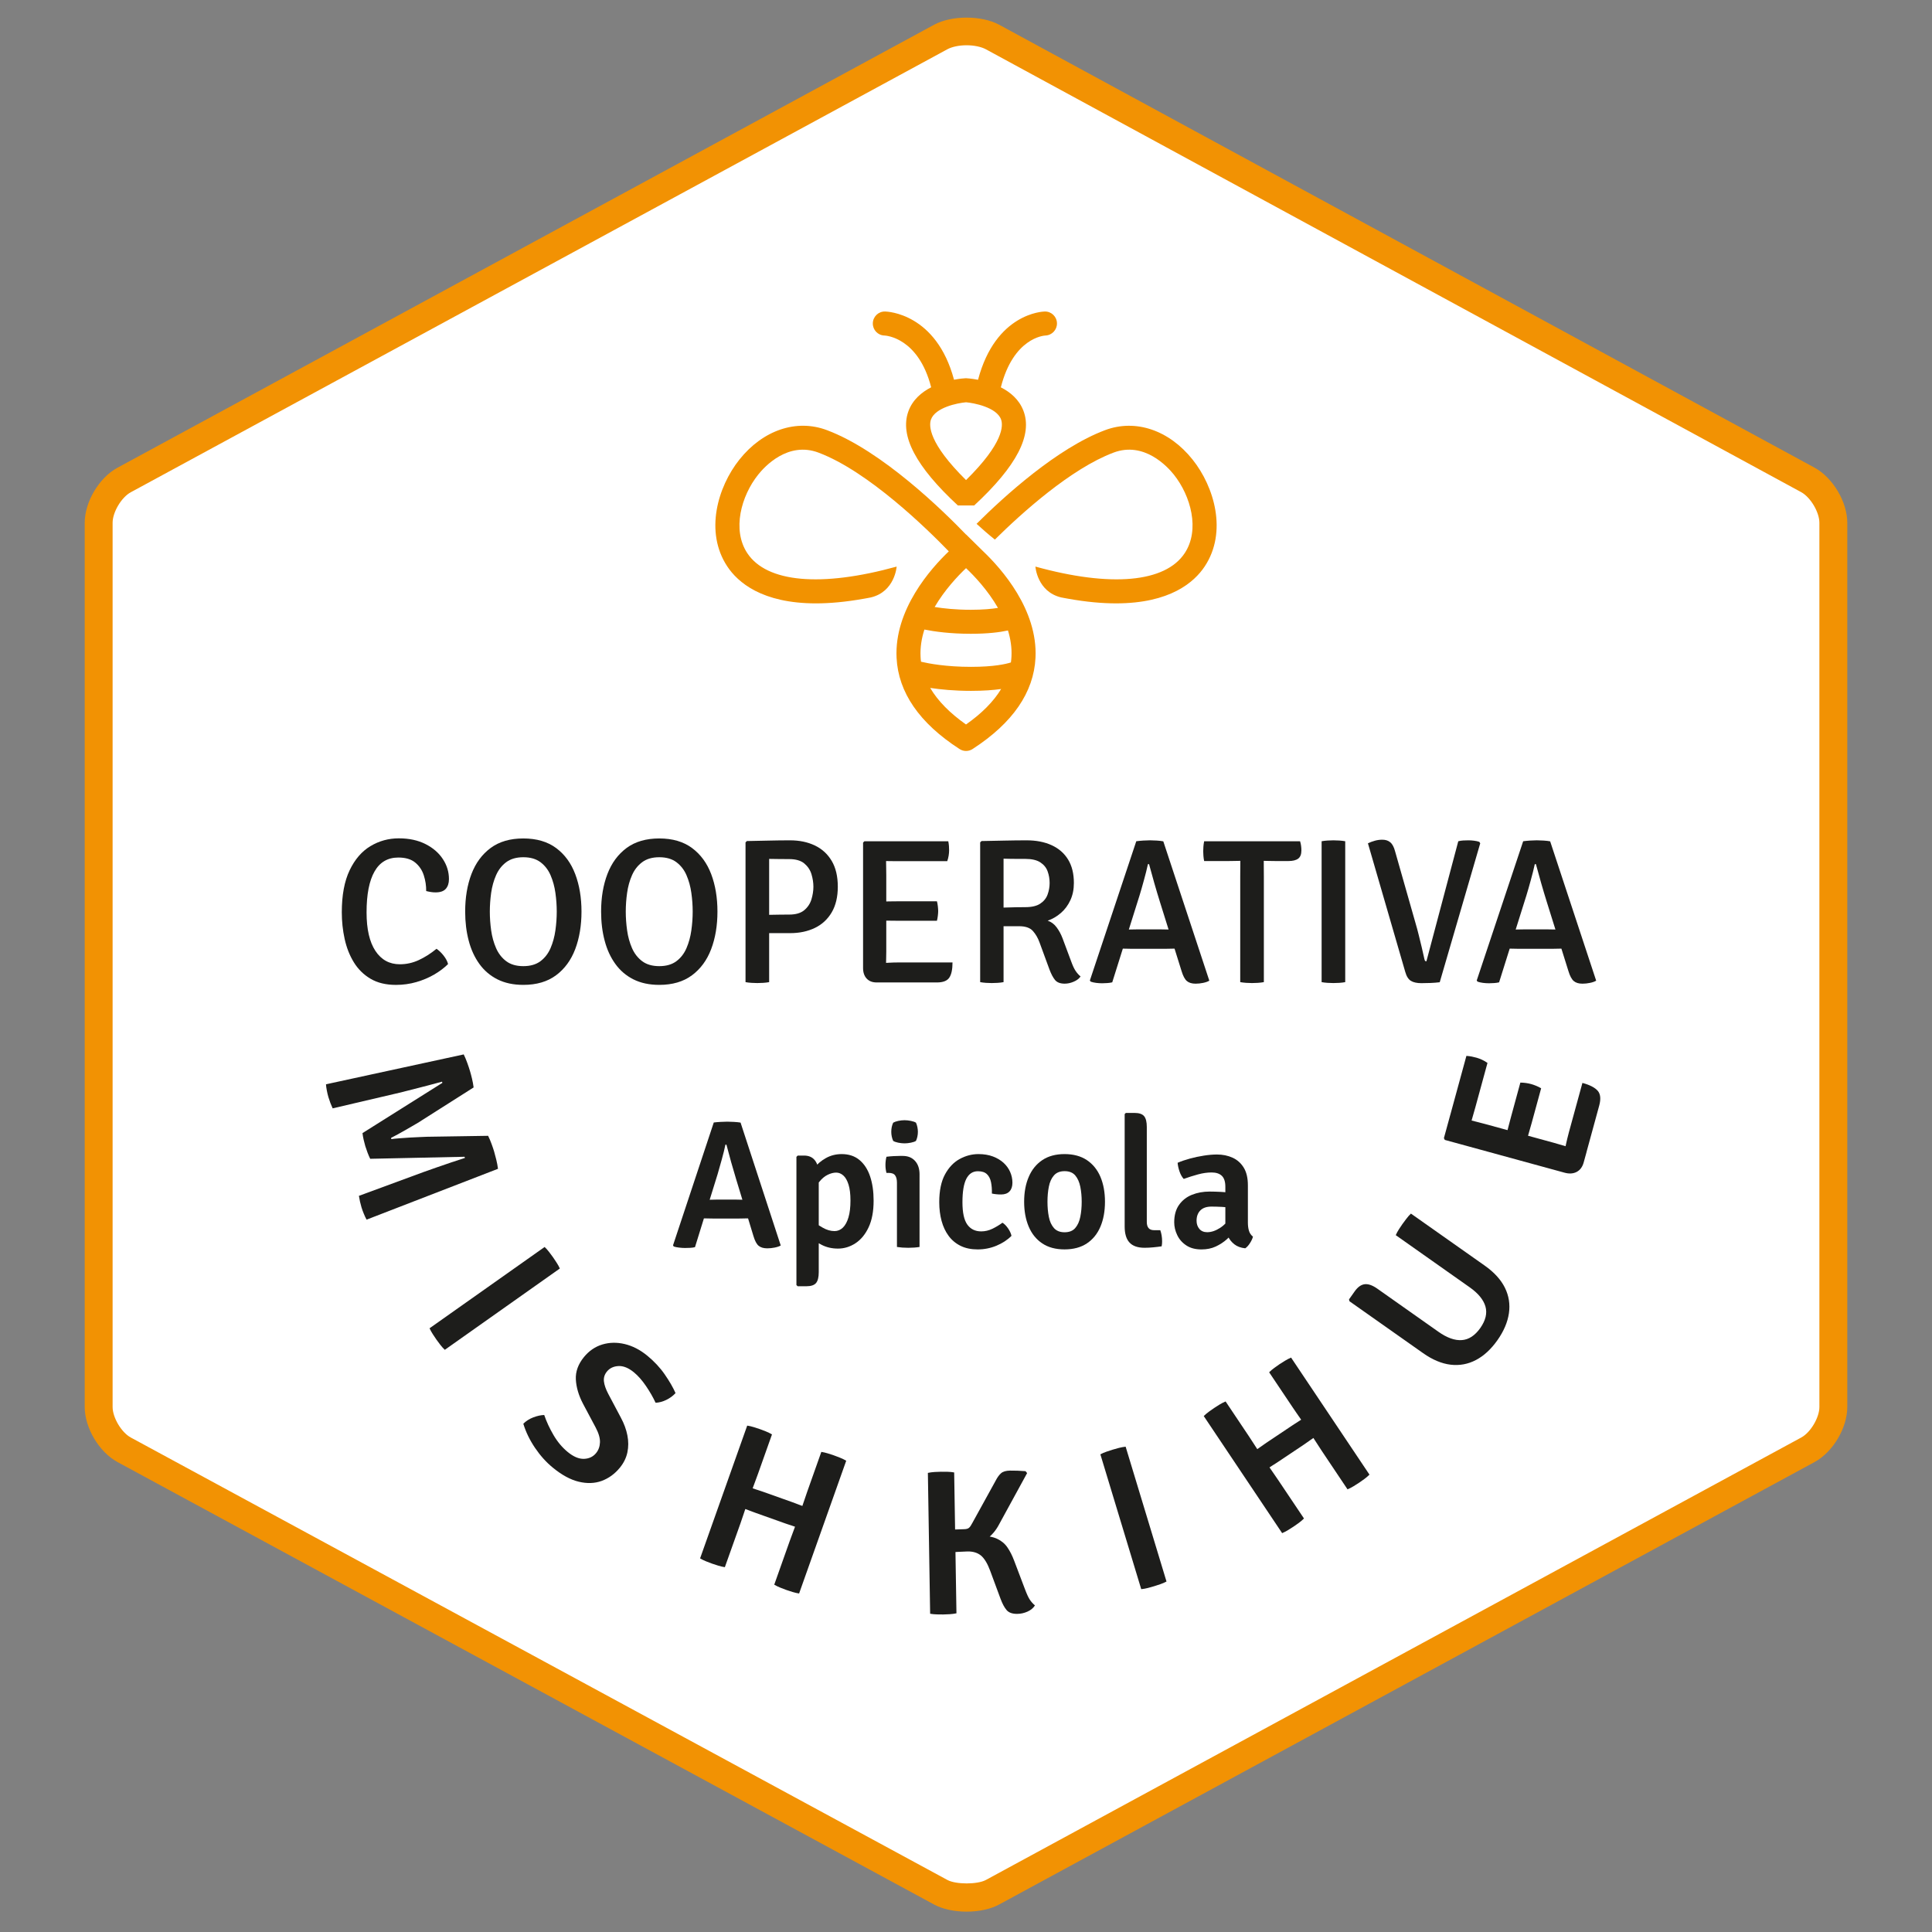 <?xml version="1.0" encoding="utf-8"?>
<!-- Generator: Adobe Illustrator 16.0.0, SVG Export Plug-In . SVG Version: 6.00 Build 0)  -->
<!DOCTYPE svg PUBLIC "-//W3C//DTD SVG 1.1//EN" "http://www.w3.org/Graphics/SVG/1.1/DTD/svg11.dtd">
<svg version="1.1" id="Capa_1" xmlns="http://www.w3.org/2000/svg" xmlns:xlink="http://www.w3.org/1999/xlink" x="0px" y="0px"
	 width="105px" height="105px" viewBox="0 0 105 105" enable-background="new 0 0 105 105" xml:space="preserve">
<rect x="0" y="0" width="105" height="105" fill="#808080" stroke="none"/>
<g>
	<path fill="#FFFFFF" d="M52.53,1.702c-0.531,0-1.042,0.114-1.401,0.307L6.741,26.089c-0.746,0.406-1.381,1.472-1.381,2.324v48.055
		c0,0.854,0.635,1.915,1.381,2.322l44.388,24.05c0.723,0.391,2.086,0.391,2.811,0l44.319-24.05c0.746-0.407,1.382-1.47,1.382-2.322
		V28.413c0-0.852-0.636-1.918-1.382-2.328L53.938,2.009C53.574,1.816,53.063,1.702,52.53,1.702z"/>
	<path fill="#F29203" d="M52.533,103.893c-0.681,0-1.308-0.138-1.766-0.386L6.38,79.456c-0.998-0.544-1.776-1.856-1.776-2.989
		V28.413c0-1.135,0.779-2.448,1.775-2.99l44.39-24.08c0.956-0.515,2.563-0.514,3.525-0.003l44.327,24.079
		c0.998,0.549,1.775,1.863,1.775,2.995v48.055c0,1.133-0.778,2.444-1.774,2.988L54.3,103.506
		C53.84,103.755,53.213,103.893,52.533,103.893z M52.53,2.46c-0.4,0-0.79,0.081-1.042,0.217L7.104,26.755
		C6.599,27.03,6.12,27.836,6.12,28.412v48.055c0,0.575,0.479,1.381,0.985,1.657l44.386,24.049c0.459,0.248,1.627,0.249,2.088,0
		l44.319-24.05c0.504-0.275,0.982-1.081,0.982-1.656V28.413c0-0.576-0.479-1.384-0.986-1.664L53.576,2.676
		C53.325,2.542,52.933,2.46,52.53,2.46z"/>
</g>
<g>
	<g>
		<g>
			<path fill="#F29200" d="M56.781,16.93c-0.112,0.002-2.669,0.092-3.627,3.71c-0.378-0.072-0.646-0.084-0.652-0.084l-0.04,0.002
				c-0.073,0.002-0.305,0.021-0.613,0.08c-0.968-3.616-3.628-3.706-3.746-3.708c-0.364-0.01-0.661,0.282-0.667,0.641
				c-0.006,0.36,0.276,0.657,0.637,0.664c0.077,0.004,1.84,0.113,2.534,2.814c-0.525,0.268-1.013,0.681-1.241,1.312
				c-0.472,1.324,0.409,2.995,2.692,5.11h0.887c2.317-2.147,3.19-3.838,2.669-5.166c-0.236-0.6-0.71-0.995-1.22-1.254
				c0.682-2.684,2.325-2.81,2.418-2.816c0.356-0.012,0.638-0.307,0.632-0.664C57.438,17.21,57.143,16.922,56.781,16.93z
				 M54.407,22.801c0.116,0.326,0.142,1.272-1.905,3.29c-2.043-2.016-2.021-2.962-1.907-3.288c0.236-0.66,1.445-0.9,1.907-0.94
				C52.902,21.897,54.166,22.127,54.407,22.801z"/>
			<path fill="#F29200" d="M53.436,29.964L53.436,29.964l-0.93-0.916c-0.002,0.002-0.003,0.003-0.005,0.003
				c-1.231-1.279-4.575-4.556-7.56-5.674c-1.651-0.621-3.473-0.007-4.756,1.601c-1.184,1.486-1.895,3.934-0.662,5.801
				c0.572,0.867,1.886,2.013,4.822,2.013c0.757,0,1.624-0.077,2.613-0.254c0.052-0.012,0.107-0.021,0.167-0.03
				c0.067-0.012,0.134-0.026,0.2-0.038c1.312-0.309,1.406-1.677,1.406-1.677c-4.103,1.134-7.062,0.868-8.118-0.731
				c-0.836-1.265-0.335-3.106,0.594-4.269c0.348-0.437,1.616-1.818,3.276-1.194c2.711,1.019,5.918,4.162,7.082,5.366
				c-0.981,0.937-2.968,3.167-2.838,5.787c0.094,1.879,1.24,3.544,3.408,4.947c0.105,0.073,0.234,0.115,0.368,0.115
				c0.141,0,0.274-0.046,0.383-0.125c2.157-1.402,3.297-3.063,3.391-4.937C56.406,33.13,54.42,30.901,53.436,29.964z M52.5,30.005
				l0.001,0.001H52.5V30.005L52.5,30.005z M52.502,30.878c0.45,0.425,1.184,1.199,1.736,2.161c-0.341,0.055-0.82,0.101-1.477,0.101
				c-0.823,0-1.487-0.073-1.965-0.151C51.344,32.052,52.061,31.296,52.502,30.878z M52.5,39.374
				c-0.884-0.623-1.535-1.286-1.946-1.987c0.557,0.084,1.306,0.16,2.218,0.16c0.681,0,1.219-0.042,1.638-0.101
				C53.998,38.125,53.362,38.77,52.5,39.374z M54.941,36.002c-0.258,0.083-0.907,0.24-2.169,0.24c-1.351,0-2.293-0.179-2.716-0.279
				c-0.012-0.089-0.023-0.181-0.025-0.271c-0.026-0.506,0.056-1.004,0.208-1.477c0.554,0.111,1.413,0.23,2.522,0.23
				c0.921,0,1.573-0.082,2.02-0.181c0.14,0.458,0.216,0.935,0.19,1.423C54.967,35.792,54.954,35.898,54.941,36.002z"/>
			<path fill="#F29200" d="M64.816,24.979c-1.283-1.608-3.104-2.222-4.758-1.601c-2.601,0.976-5.476,3.588-6.984,5.091
				c0.318,0.29,0.649,0.58,0.995,0.856c1.455-1.438,4.129-3.854,6.449-4.727c1.66-0.624,2.927,0.758,3.277,1.194
				c0.927,1.163,1.428,3.004,0.592,4.269c-1.055,1.6-4.016,1.866-8.115,0.731c0,0,0.092,1.368,1.403,1.677
				c0.068,0.012,0.136,0.025,0.201,0.038c0.059,0.009,0.114,0.019,0.167,0.03c0.988,0.178,1.854,0.254,2.611,0.254
				c2.938,0,4.25-1.146,4.823-2.013C66.71,28.912,66,26.464,64.816,24.979z"/>
		</g>
	</g>
</g>
<g>
	<path fill="#1D1D1B" d="M25.202,57.305c0.069,0.139,0.134,0.296,0.196,0.468c0.062,0.173,0.11,0.318,0.145,0.437
		c0.036,0.118,0.072,0.257,0.11,0.415c0.038,0.158,0.067,0.316,0.087,0.475l-2.812,1.785c-0.067,0.048-0.174,0.114-0.32,0.198
		c-0.146,0.085-0.306,0.178-0.479,0.278c-0.173,0.102-0.339,0.194-0.498,0.281s-0.287,0.154-0.381,0.202l0.02,0.064
		c0.104-0.016,0.247-0.03,0.428-0.044c0.181-0.013,0.372-0.026,0.57-0.04c0.199-0.013,0.384-0.021,0.553-0.027
		c0.17-0.007,0.295-0.012,0.375-0.016l3.332-0.052c0.072,0.146,0.135,0.295,0.189,0.446c0.055,0.151,0.101,0.285,0.136,0.403
		c0.034,0.114,0.073,0.26,0.116,0.437c0.043,0.176,0.076,0.345,0.096,0.507l-7.142,2.763c-0.051-0.091-0.101-0.197-0.152-0.323
		c-0.052-0.125-0.094-0.242-0.127-0.354c-0.031-0.104-0.058-0.207-0.081-0.31c-0.022-0.103-0.042-0.204-0.057-0.306l3.494-1.287
		c0.216-0.076,0.457-0.162,0.725-0.256c0.268-0.095,0.538-0.187,0.809-0.278c0.271-0.091,0.515-0.17,0.733-0.239l-0.02-0.064
		l-5.128,0.11c-0.048-0.096-0.096-0.208-0.146-0.34c-0.049-0.131-0.089-0.247-0.12-0.348c-0.028-0.097-0.059-0.213-0.09-0.348
		c-0.03-0.136-0.052-0.256-0.063-0.36l4.342-2.731l-0.019-0.064c-0.22,0.062-0.467,0.129-0.745,0.2
		c-0.277,0.071-0.553,0.143-0.828,0.214c-0.276,0.07-0.524,0.134-0.746,0.188l-3.625,0.848c-0.044-0.096-0.085-0.194-0.124-0.294
		c-0.038-0.101-0.072-0.201-0.104-0.306c-0.033-0.11-0.063-0.231-0.087-0.362c-0.026-0.131-0.042-0.246-0.048-0.346L25.202,57.305z"
		/>
	<path fill="#1D1D1B" d="M29.599,67.771c0.081,0.075,0.163,0.167,0.246,0.275c0.083,0.107,0.152,0.2,0.205,0.275
		c0.061,0.086,0.127,0.185,0.198,0.297c0.073,0.111,0.132,0.219,0.178,0.323l-6.252,4.419c-0.083-0.078-0.166-0.17-0.247-0.275
		c-0.081-0.105-0.152-0.2-0.212-0.286c-0.054-0.076-0.118-0.172-0.191-0.286c-0.074-0.115-0.134-0.223-0.179-0.324L29.599,67.771z"
		/>
	<path fill="#1D1D1B" d="M28.441,77.377c0.145-0.146,0.325-0.262,0.54-0.345c0.215-0.081,0.413-0.125,0.596-0.13
		c0.124,0.362,0.292,0.727,0.507,1.093c0.214,0.366,0.472,0.673,0.772,0.919c0.312,0.256,0.606,0.38,0.881,0.371
		c0.276-0.009,0.495-0.113,0.659-0.313c0.132-0.162,0.202-0.356,0.211-0.585c0.008-0.228-0.07-0.495-0.233-0.803l-0.691-1.298
		c-0.235-0.45-0.364-0.888-0.387-1.314c-0.022-0.426,0.125-0.833,0.442-1.221c0.275-0.335,0.606-0.562,0.993-0.68
		c0.387-0.117,0.793-0.126,1.22-0.025c0.427,0.102,0.834,0.311,1.222,0.628c0.382,0.313,0.701,0.655,0.958,1.028
		c0.257,0.373,0.451,0.709,0.583,1.01c-0.14,0.152-0.307,0.274-0.503,0.37c-0.196,0.096-0.39,0.146-0.581,0.155
		c-0.135-0.294-0.31-0.598-0.522-0.91s-0.432-0.561-0.657-0.745c-0.292-0.239-0.571-0.353-0.839-0.34
		c-0.266,0.014-0.476,0.113-0.627,0.298c-0.13,0.159-0.185,0.337-0.163,0.534c0.022,0.196,0.101,0.423,0.235,0.678l0.686,1.294
		c0.173,0.32,0.291,0.64,0.354,0.961c0.063,0.32,0.063,0.629,0,0.928c-0.063,0.298-0.2,0.576-0.411,0.834
		c-0.277,0.337-0.606,0.575-0.985,0.715c-0.38,0.139-0.795,0.152-1.247,0.044c-0.452-0.109-0.921-0.364-1.41-0.766
		c-0.359-0.293-0.68-0.651-0.967-1.074C28.791,78.265,28.579,77.828,28.441,77.377z"/>
	<path fill="#1D1D1B" d="M39.394,85.173c-0.112-0.017-0.232-0.044-0.357-0.083c-0.125-0.038-0.237-0.074-0.335-0.109
		c-0.088-0.031-0.194-0.072-0.319-0.122c-0.125-0.051-0.237-0.105-0.335-0.164l2.561-7.216c0.113,0.017,0.234,0.044,0.362,0.084
		c0.129,0.04,0.238,0.076,0.326,0.106c0.099,0.035,0.208,0.077,0.33,0.126c0.121,0.05,0.231,0.103,0.329,0.162l-0.763,2.149
		c-0.052,0.148-0.1,0.279-0.144,0.392c-0.044,0.113-0.092,0.242-0.143,0.387l-0.399,1.125c-0.05,0.141-0.094,0.271-0.131,0.389
		c-0.038,0.116-0.083,0.249-0.135,0.397L39.394,85.173z M41.077,82.225c-0.039-0.014-0.096-0.034-0.171-0.063
		c-0.075-0.028-0.149-0.057-0.225-0.085c-0.075-0.029-0.134-0.052-0.176-0.066c-0.13-0.046-0.264-0.092-0.401-0.136
		c-0.136-0.045-0.272-0.091-0.406-0.138l0.408-1.147c0.133,0.048,0.267,0.098,0.402,0.149c0.134,0.052,0.267,0.1,0.397,0.146
		c0.042,0.015,0.101,0.035,0.177,0.061c0.077,0.025,0.153,0.05,0.23,0.075c0.076,0.024,0.133,0.045,0.172,0.058l1.558,0.554
		c0.042,0.015,0.1,0.036,0.173,0.064c0.073,0.027,0.147,0.057,0.223,0.085s0.132,0.05,0.17,0.063
		c0.13,0.047,0.265,0.093,0.404,0.138c0.138,0.046,0.274,0.092,0.408,0.14l-0.407,1.146c-0.133-0.047-0.269-0.097-0.405-0.149
		s-0.27-0.102-0.399-0.146c-0.039-0.015-0.097-0.034-0.173-0.06c-0.077-0.025-0.152-0.05-0.227-0.074
		c-0.075-0.024-0.132-0.044-0.175-0.06L41.077,82.225z M42.921,83.748c0.052-0.148,0.101-0.279,0.146-0.395
		c0.043-0.115,0.091-0.242,0.142-0.383l0.398-1.127c0.051-0.144,0.096-0.274,0.133-0.39s0.082-0.247,0.135-0.396l0.762-2.15
		c0.114,0.017,0.232,0.045,0.357,0.083s0.235,0.074,0.331,0.108c0.095,0.034,0.205,0.075,0.33,0.126
		c0.125,0.051,0.237,0.104,0.335,0.163l-2.561,7.216c-0.12-0.019-0.239-0.046-0.357-0.082c-0.118-0.035-0.228-0.071-0.33-0.108
		c-0.095-0.033-0.205-0.075-0.327-0.125c-0.124-0.05-0.236-0.104-0.337-0.164L42.921,83.748z"/>
	<path fill="#1D1D1B" d="M50.428,80.048c0.112-0.024,0.235-0.04,0.369-0.049c0.134-0.008,0.249-0.013,0.342-0.013
		c0.104-0.003,0.222-0.001,0.353,0.002c0.131,0.003,0.252,0.016,0.365,0.036l0.124,7.656c-0.111,0.023-0.232,0.04-0.364,0.048
		c-0.13,0.007-0.248,0.012-0.353,0.015c-0.094,0-0.208,0-0.343-0.004c-0.134-0.003-0.258-0.016-0.37-0.035L50.428,80.048z
		 M54.107,80.48c0.094-0.185,0.194-0.322,0.298-0.413c0.105-0.092,0.269-0.14,0.488-0.143c0.12-0.002,0.255-0.001,0.404,0.005
		c0.149,0.005,0.295,0.014,0.438,0.026l0.087,0.104l-1.521,2.783c-0.177,0.34-0.406,0.607-0.685,0.805
		c-0.278,0.196-0.641,0.299-1.085,0.307l-1.339,0.021l-0.014-0.813c0.194-0.015,0.399-0.026,0.614-0.033s0.418-0.015,0.607-0.021
		c0.124-0.002,0.213-0.028,0.268-0.078c0.056-0.049,0.116-0.138,0.181-0.266L54.107,80.48z M56.247,87.252
		c-0.091,0.144-0.227,0.255-0.404,0.335c-0.179,0.079-0.361,0.121-0.548,0.123c-0.269,0.005-0.465-0.063-0.586-0.203
		c-0.122-0.14-0.233-0.35-0.336-0.628l-0.557-1.505c-0.145-0.394-0.311-0.669-0.495-0.827c-0.187-0.157-0.433-0.234-0.739-0.229
		c-0.138,0.002-0.325,0.011-0.56,0.025c-0.235,0.016-0.51,0.038-0.823,0.069l-0.015-0.908l2.04-0.032
		c0.404-0.007,0.724,0.045,0.961,0.155c0.237,0.109,0.427,0.267,0.565,0.47c0.14,0.203,0.263,0.446,0.369,0.729l0.579,1.527
		c0.102,0.271,0.189,0.464,0.265,0.578C56.038,87.047,56.132,87.153,56.247,87.252z"/>
	<path fill="#1D1D1B" d="M59.803,79.04c0.097-0.054,0.211-0.103,0.34-0.147c0.13-0.045,0.237-0.08,0.327-0.107
		c0.1-0.03,0.215-0.063,0.344-0.096c0.129-0.032,0.25-0.055,0.362-0.066l2.221,7.328c-0.101,0.055-0.214,0.103-0.339,0.146
		c-0.126,0.045-0.239,0.081-0.339,0.111c-0.09,0.027-0.199,0.059-0.331,0.093c-0.133,0.033-0.255,0.057-0.365,0.065L59.803,79.04z"
		/>
	<path fill="#1D1D1B" d="M70.869,82.527c-0.081,0.081-0.174,0.16-0.278,0.237c-0.106,0.078-0.202,0.146-0.29,0.204
		c-0.078,0.052-0.174,0.113-0.288,0.183c-0.114,0.07-0.226,0.128-0.331,0.172l-4.261-6.363c0.081-0.081,0.175-0.16,0.285-0.241
		c0.108-0.078,0.202-0.145,0.278-0.196c0.088-0.058,0.187-0.122,0.299-0.19c0.111-0.067,0.22-0.123,0.326-0.167l1.269,1.896
		c0.088,0.131,0.163,0.248,0.229,0.351c0.063,0.104,0.14,0.218,0.224,0.346l0.664,0.992c0.084,0.124,0.161,0.236,0.232,0.336
		c0.073,0.101,0.152,0.216,0.238,0.347L70.869,82.527z M69.508,79.418c-0.033,0.022-0.084,0.056-0.152,0.1
		c-0.068,0.043-0.136,0.086-0.204,0.129c-0.066,0.043-0.119,0.077-0.157,0.103c-0.114,0.076-0.23,0.156-0.349,0.239
		c-0.116,0.084-0.234,0.165-0.352,0.243l-0.678-1.011c0.117-0.078,0.238-0.156,0.359-0.233c0.122-0.077,0.24-0.154,0.354-0.23
		c0.037-0.025,0.09-0.061,0.154-0.107c0.065-0.046,0.133-0.092,0.198-0.139c0.064-0.047,0.116-0.081,0.149-0.104l1.375-0.92
		c0.036-0.025,0.088-0.06,0.154-0.101c0.066-0.042,0.134-0.085,0.2-0.128c0.068-0.043,0.12-0.076,0.154-0.1
		c0.115-0.076,0.231-0.157,0.351-0.241s0.237-0.166,0.354-0.245l0.677,1.011c-0.117,0.08-0.237,0.157-0.361,0.235
		c-0.122,0.078-0.242,0.156-0.356,0.232c-0.035,0.023-0.084,0.058-0.149,0.104c-0.067,0.046-0.132,0.093-0.196,0.138
		c-0.063,0.046-0.114,0.08-0.15,0.105L69.508,79.418z M71.832,78.847c-0.088-0.13-0.164-0.247-0.229-0.353
		c-0.065-0.104-0.14-0.219-0.223-0.343l-0.664-0.992c-0.086-0.127-0.163-0.239-0.235-0.339c-0.069-0.099-0.149-0.214-0.235-0.344
		l-1.271-1.896c0.082-0.081,0.174-0.16,0.28-0.237c0.105-0.078,0.199-0.145,0.283-0.201c0.085-0.056,0.184-0.119,0.298-0.188
		c0.115-0.07,0.227-0.128,0.331-0.172l4.261,6.362c-0.087,0.086-0.18,0.164-0.28,0.238c-0.099,0.072-0.193,0.14-0.283,0.2
		c-0.084,0.056-0.183,0.118-0.296,0.188c-0.114,0.069-0.225,0.127-0.334,0.173L71.832,78.847z"/>
	<path fill="#1D1D1B" d="M80.694,68.785c0.511,0.361,0.877,0.762,1.094,1.2c0.216,0.438,0.289,0.9,0.219,1.386
		c-0.071,0.485-0.278,0.975-0.625,1.466c-0.347,0.492-0.737,0.851-1.168,1.077c-0.432,0.226-0.89,0.311-1.376,0.254
		c-0.485-0.058-0.984-0.266-1.497-0.628l-4-2.82l-0.025-0.101l0.311-0.44c0.164-0.231,0.344-0.359,0.538-0.384
		c0.195-0.024,0.423,0.055,0.683,0.237l3.326,2.346c0.467,0.33,0.892,0.481,1.271,0.454c0.379-0.026,0.715-0.246,1.007-0.658
		c0.289-0.413,0.383-0.802,0.279-1.167s-0.388-0.713-0.854-1.043l-4.021-2.836c0.047-0.108,0.106-0.215,0.173-0.32
		c0.067-0.105,0.131-0.199,0.189-0.282c0.056-0.079,0.126-0.174,0.212-0.285c0.084-0.112,0.169-0.207,0.251-0.285L80.694,68.785z"/>
	<path fill="#1D1D1B" d="M78.523,61.952l-0.05-0.096l0.349-1.275l1.135,0.311c0.153,0.041,0.28,0.073,0.387,0.099
		c0.105,0.025,0.231,0.058,0.379,0.099l3.727,1.019c0.111,0.03,0.215,0.061,0.309,0.09c0.096,0.03,0.203,0.062,0.326,0.095
		l1.142,0.312l-0.155,0.563c-0.066,0.245-0.192,0.418-0.378,0.519c-0.187,0.1-0.408,0.115-0.664,0.045L78.523,61.952z
		 M79.696,57.385c0.106,0.007,0.207,0.02,0.301,0.039c0.093,0.019,0.179,0.04,0.258,0.062c0.076,0.021,0.169,0.057,0.28,0.105
		c0.109,0.05,0.212,0.109,0.306,0.177l-0.662,2.423c-0.024,0.086-0.056,0.2-0.098,0.343c-0.039,0.142-0.081,0.287-0.124,0.436
		c-0.043,0.149-0.081,0.279-0.116,0.391l-1.146-0.313L79.696,57.385z M82.628,58.837c0.094-0.001,0.196,0.007,0.306,0.022
		c0.109,0.017,0.202,0.035,0.278,0.057c0.08,0.021,0.169,0.053,0.271,0.094c0.101,0.041,0.193,0.087,0.275,0.136l-0.514,1.883
		c-0.024,0.087-0.056,0.2-0.098,0.343c-0.039,0.142-0.081,0.287-0.124,0.436c-0.043,0.149-0.079,0.28-0.109,0.392l-1.108-0.303
		c0.03-0.111,0.065-0.243,0.104-0.393c0.04-0.15,0.078-0.297,0.115-0.439c0.036-0.143,0.066-0.258,0.091-0.345L82.628,58.837z
		 M86.001,58.854c0.399,0.108,0.676,0.251,0.831,0.427c0.152,0.175,0.18,0.443,0.082,0.804l-0.816,2.985l-1.114-0.305
		c0.043-0.201,0.086-0.396,0.126-0.585s0.093-0.403,0.157-0.646L86.001,58.854z"/>
</g>
<g>
	<path fill="#1D1D1B" d="M23.162,48.427c0.004-0.288-0.039-0.572-0.129-0.852c-0.089-0.281-0.245-0.513-0.466-0.696
		c-0.22-0.183-0.526-0.274-0.919-0.274c-0.575,0-1.007,0.253-1.294,0.759c-0.289,0.507-0.432,1.248-0.432,2.223
		c0,0.908,0.16,1.605,0.479,2.09c0.32,0.486,0.764,0.729,1.331,0.729c0.355,0,0.697-0.075,1.026-0.227s0.65-0.356,0.965-0.614
		c0.134,0.09,0.263,0.213,0.387,0.371c0.123,0.157,0.203,0.31,0.241,0.459c-0.207,0.205-0.456,0.394-0.749,0.566
		c-0.293,0.171-0.618,0.309-0.973,0.412s-0.725,0.154-1.11,0.154c-0.545,0-1.006-0.111-1.382-0.334
		c-0.375-0.222-0.678-0.521-0.908-0.896s-0.396-0.799-0.499-1.27c-0.103-0.47-0.154-0.953-0.154-1.446
		c0-0.93,0.142-1.692,0.426-2.284c0.283-0.592,0.661-1.03,1.132-1.312c0.471-0.283,0.984-0.423,1.541-0.423
		c0.557,0,1.04,0.104,1.449,0.311c0.41,0.207,0.724,0.479,0.944,0.816c0.221,0.335,0.331,0.699,0.331,1.087
		c0,0.225-0.057,0.4-0.171,0.529c-0.114,0.13-0.298,0.194-0.552,0.194c-0.097,0-0.184-0.006-0.26-0.02
		C23.341,48.468,23.256,48.449,23.162,48.427z"/>
	<path fill="#1D1D1B" d="M25.281,49.543c0-0.763,0.114-1.443,0.341-2.041c0.229-0.598,0.576-1.07,1.043-1.416
		c0.466-0.345,1.059-0.518,1.776-0.518c0.721,0,1.316,0.174,1.783,0.521c0.468,0.348,0.814,0.821,1.04,1.421
		c0.226,0.599,0.339,1.277,0.339,2.032c0,0.762-0.115,1.443-0.341,2.042c-0.229,0.6-0.576,1.074-1.043,1.421
		c-0.467,0.347-1.059,0.521-1.777,0.521c-0.541,0-1.01-0.101-1.407-0.3c-0.396-0.2-0.724-0.48-0.984-0.841
		c-0.259-0.36-0.453-0.782-0.579-1.266C25.345,50.637,25.281,50.111,25.281,49.543z M26.621,49.543c0,0.333,0.024,0.672,0.072,1.02
		c0.049,0.347,0.138,0.668,0.267,0.964c0.129,0.295,0.313,0.532,0.552,0.712c0.24,0.179,0.549,0.269,0.93,0.269
		c0.382,0,0.692-0.09,0.931-0.269c0.239-0.18,0.422-0.417,0.549-0.712c0.126-0.295,0.215-0.617,0.263-0.964
		c0.049-0.348,0.073-0.688,0.073-1.02c0-0.333-0.024-0.672-0.073-1.018c-0.048-0.345-0.137-0.665-0.263-0.958
		c-0.127-0.294-0.311-0.53-0.549-0.709c-0.239-0.179-0.549-0.269-0.931-0.269c-0.381,0-0.69,0.09-0.93,0.269
		c-0.239,0.179-0.423,0.415-0.552,0.709c-0.129,0.293-0.217,0.613-0.267,0.958C26.645,48.871,26.621,49.21,26.621,49.543z"/>
	<path fill="#1D1D1B" d="M32.669,49.543c0-0.763,0.114-1.443,0.342-2.041c0.229-0.598,0.576-1.07,1.042-1.416
		c0.467-0.345,1.06-0.518,1.777-0.518c0.721,0,1.315,0.174,1.782,0.521c0.468,0.348,0.814,0.821,1.041,1.421
		c0.226,0.599,0.339,1.277,0.339,2.032c0,0.762-0.115,1.443-0.342,2.042c-0.228,0.6-0.575,1.074-1.043,1.421
		c-0.466,0.347-1.06,0.521-1.776,0.521c-0.542,0-1.011-0.101-1.407-0.3c-0.396-0.2-0.724-0.48-0.983-0.841
		c-0.26-0.36-0.454-0.782-0.58-1.266C32.732,50.637,32.669,50.111,32.669,49.543z M34.009,49.543c0,0.333,0.024,0.672,0.073,1.02
		c0.048,0.347,0.137,0.668,0.266,0.964c0.129,0.295,0.313,0.532,0.553,0.712c0.239,0.179,0.549,0.269,0.93,0.269
		s0.691-0.09,0.93-0.269c0.239-0.18,0.423-0.417,0.549-0.712c0.127-0.295,0.215-0.617,0.263-0.964
		c0.049-0.348,0.073-0.688,0.073-1.02c0-0.333-0.024-0.672-0.073-1.018c-0.048-0.345-0.136-0.665-0.263-0.958
		c-0.126-0.294-0.311-0.53-0.549-0.709c-0.239-0.179-0.549-0.269-0.93-0.269s-0.691,0.09-0.93,0.269
		c-0.24,0.179-0.424,0.415-0.553,0.709c-0.129,0.293-0.218,0.613-0.266,0.958C34.033,48.871,34.009,49.21,34.009,49.543z"/>
	<path fill="#1D1D1B" d="M45.533,48.191c0,0.553-0.111,1.018-0.331,1.394c-0.221,0.375-0.525,0.657-0.916,0.846
		c-0.391,0.188-0.84,0.283-1.348,0.283h-1.676v-0.981c0.12-0.003,0.289-0.008,0.508-0.014c0.218-0.006,0.433-0.009,0.645-0.011
		c0.211-0.002,0.369-0.003,0.474-0.003c0.359,0,0.633-0.08,0.824-0.241c0.19-0.161,0.32-0.359,0.39-0.594
		c0.069-0.235,0.104-0.461,0.104-0.678c0-0.22-0.035-0.446-0.104-0.678c-0.07-0.232-0.2-0.427-0.39-0.586
		c-0.191-0.159-0.465-0.238-0.824-0.238c-0.153,0-0.328-0.002-0.524-0.003c-0.196-0.001-0.383-0.005-0.563-0.008v6.698
		c-0.1,0.019-0.209,0.031-0.325,0.039c-0.116,0.007-0.224,0.011-0.325,0.011c-0.086,0-0.189-0.004-0.308-0.011
		c-0.12-0.008-0.229-0.021-0.326-0.039v-7.595l0.073-0.073c0.433-0.007,0.837-0.016,1.21-0.025c0.374-0.009,0.753-0.014,1.138-0.014
		c0.504,0,0.952,0.092,1.342,0.278c0.39,0.185,0.697,0.464,0.919,0.837C45.422,47.159,45.533,47.627,45.533,48.191z"/>
	<path fill="#1D1D1B" d="M46.907,45.793l0.072-0.073h1.177v1.054c0,0.157,0.002,0.287,0.006,0.39
		c0.003,0.103,0.005,0.231,0.005,0.384v4.182c0,0.104-0.002,0.202-0.005,0.293c-0.004,0.092-0.006,0.194-0.006,0.306v1.065h-0.516
		c-0.228,0-0.407-0.07-0.538-0.21c-0.131-0.141-0.196-0.332-0.196-0.575V45.793z M51.537,45.72c0.019,0.094,0.031,0.183,0.037,0.269
		c0.006,0.086,0.008,0.165,0.008,0.235c0,0.075-0.008,0.166-0.024,0.272c-0.017,0.106-0.042,0.208-0.077,0.305h-2.605
		c-0.086,0-0.199,0-0.337,0c-0.138,0-0.28-0.001-0.426-0.005c-0.146-0.004-0.274-0.008-0.387-0.012V45.72H51.537z M50.92,48.982
		c0.022,0.083,0.04,0.174,0.05,0.274c0.011,0.101,0.018,0.188,0.018,0.259s-0.006,0.155-0.018,0.252
		c-0.01,0.097-0.028,0.188-0.05,0.275h-2.045c-0.086,0-0.199-0.001-0.337-0.003c-0.138-0.001-0.28-0.003-0.426-0.005
		c-0.146-0.002-0.274-0.002-0.387-0.002v-1.032c0.112-0.003,0.241-0.006,0.387-0.008c0.146-0.002,0.288-0.003,0.426-0.006
		c0.139-0.002,0.251-0.003,0.337-0.003H50.92z M51.767,52.306c0,0.381-0.059,0.658-0.177,0.83c-0.117,0.172-0.341,0.258-0.67,0.258
		h-3.195v-1.037c0.187-0.011,0.372-0.023,0.555-0.034c0.184-0.011,0.393-0.017,0.628-0.017H51.767z"/>
	<path fill="#1D1D1B" d="M58.363,47.99c0,0.347-0.063,0.658-0.19,0.933c-0.128,0.275-0.298,0.507-0.516,0.695
		c-0.217,0.189-0.455,0.328-0.718,0.418c0.19,0.064,0.353,0.184,0.485,0.361c0.132,0.178,0.24,0.376,0.323,0.597l0.471,1.262
		c0.078,0.216,0.156,0.385,0.234,0.504c0.079,0.12,0.17,0.222,0.275,0.309c-0.083,0.118-0.207,0.214-0.373,0.284
		c-0.167,0.072-0.329,0.107-0.49,0.107c-0.24,0-0.415-0.066-0.525-0.199c-0.109-0.132-0.211-0.326-0.306-0.58l-0.537-1.463
		c-0.09-0.247-0.211-0.455-0.365-0.625c-0.152-0.169-0.4-0.255-0.744-0.255h-1.367v-0.992c0.16-0.007,0.347-0.015,0.563-0.022
		c0.216-0.007,0.424-0.013,0.628-0.017c0.203-0.004,0.374-0.005,0.512-0.005c0.353,0,0.624-0.064,0.815-0.193
		c0.192-0.129,0.326-0.294,0.397-0.496c0.073-0.202,0.11-0.41,0.11-0.622c0-0.225-0.037-0.437-0.11-0.637
		c-0.071-0.2-0.205-0.362-0.397-0.487c-0.191-0.125-0.463-0.188-0.815-0.188c-0.103,0-0.224,0-0.361,0
		c-0.137,0-0.276-0.001-0.42-0.003c-0.143-0.001-0.278-0.004-0.401-0.009v6.71c-0.1,0.019-0.208,0.031-0.321,0.039
		c-0.114,0.007-0.221,0.011-0.323,0.011c-0.086,0-0.188-0.004-0.306-0.011c-0.117-0.008-0.224-0.021-0.321-0.039v-7.595l0.072-0.073
		c0.435-0.007,0.854-0.016,1.262-0.025c0.407-0.009,0.806-0.014,1.193-0.014c0.52,0,0.972,0.088,1.356,0.264
		s0.685,0.435,0.895,0.779S58.363,47.481,58.363,47.99z"/>
	<path fill="#1D1D1B" d="M61.754,45.72c0.104-0.015,0.229-0.027,0.374-0.037c0.144-0.009,0.268-0.014,0.372-0.014
		c0.103,0,0.225,0.005,0.371,0.014c0.145,0.009,0.263,0.024,0.352,0.042l2.501,7.573c-0.09,0.053-0.202,0.093-0.339,0.12
		c-0.138,0.029-0.272,0.043-0.406,0.043c-0.202,0-0.359-0.047-0.472-0.141c-0.112-0.093-0.21-0.274-0.291-0.543l-1.171-3.744
		c-0.103-0.326-0.206-0.674-0.313-1.046s-0.2-0.712-0.283-1.022h-0.061c-0.057,0.262-0.129,0.555-0.22,0.879
		c-0.089,0.326-0.167,0.599-0.235,0.819l-1.485,4.725c-0.077,0.019-0.165,0.032-0.261,0.039c-0.094,0.008-0.19,0.012-0.288,0.012
		c-0.108,0-0.22-0.008-0.331-0.022s-0.208-0.037-0.291-0.067l-0.045-0.062L61.754,45.72z M61.648,51.566
		c-0.038,0-0.106-0.001-0.208-0.002c-0.101-0.001-0.202-0.004-0.306-0.006c-0.102-0.001-0.172-0.003-0.21-0.003h-0.611l0.399-1.037
		h0.538c0.036,0,0.102,0,0.192-0.002c0.093-0.001,0.182-0.004,0.272-0.005c0.089-0.001,0.151-0.003,0.185-0.003h1.076
		c0.038,0,0.102,0.002,0.193,0.003c0.091,0.001,0.185,0.004,0.277,0.005c0.094,0.002,0.159,0.002,0.195,0.002h0.55l0.342,1.037
		h-0.609c-0.038,0-0.109,0.001-0.213,0.003c-0.105,0.002-0.209,0.004-0.31,0.006c-0.1,0.001-0.17,0.002-0.206,0.002H61.648z"/>
	<path fill="#1D1D1B" d="M65.443,46.796c-0.02-0.094-0.032-0.187-0.04-0.281c-0.006-0.093-0.011-0.178-0.011-0.251
		c0-0.079,0.005-0.166,0.011-0.261c0.008-0.095,0.021-0.189,0.04-0.283h5.213c0.049,0.157,0.072,0.326,0.072,0.504
		c0,0.206-0.059,0.353-0.173,0.44c-0.116,0.088-0.296,0.132-0.538,0.132h-0.673c-0.075,0-0.184-0.002-0.325-0.005
		c-0.142-0.004-0.251-0.006-0.331-0.006h-1.284c-0.073,0-0.182,0.002-0.321,0.006c-0.141,0.003-0.252,0.005-0.335,0.005H65.443z
		 M67.404,47.615c0-0.154,0.001-0.291,0.003-0.413c0.002-0.121,0.003-0.26,0.003-0.417v-0.533h1.273v0.533
		c0,0.157,0,0.297,0.002,0.417c0.001,0.122,0.003,0.259,0.003,0.413v5.762c-0.105,0.019-0.213,0.031-0.328,0.039
		c-0.114,0.007-0.218,0.011-0.312,0.011c-0.093,0-0.197-0.004-0.313-0.011c-0.115-0.008-0.227-0.021-0.331-0.039V47.615z"/>
	<path fill="#1D1D1B" d="M71.827,45.72c0.097-0.019,0.205-0.032,0.325-0.039s0.224-0.011,0.314-0.011
		c0.098,0,0.204,0.004,0.322,0.011c0.117,0.007,0.224,0.021,0.322,0.039v7.657c-0.099,0.019-0.205,0.031-0.322,0.039
		c-0.118,0.007-0.225,0.011-0.322,0.011c-0.091,0-0.194-0.004-0.314-0.011c-0.12-0.008-0.229-0.021-0.325-0.039V45.72z"/>
	<path fill="#1D1D1B" d="M79.254,45.72c0.088-0.022,0.177-0.037,0.272-0.042c0.095-0.006,0.19-0.008,0.283-0.008
		c0.094,0,0.194,0.006,0.302,0.02c0.108,0.013,0.204,0.034,0.287,0.063l0.049,0.079l-2.201,7.551
		c-0.154,0.019-0.315,0.031-0.485,0.039c-0.17,0.007-0.339,0.011-0.508,0.011c-0.246,0-0.438-0.042-0.574-0.126
		s-0.239-0.245-0.306-0.485l-2.029-6.99c0.116-0.057,0.24-0.103,0.374-0.14c0.132-0.038,0.268-0.056,0.405-0.056
		c0.181,0,0.325,0.047,0.437,0.143c0.113,0.095,0.199,0.259,0.26,0.49l1.114,3.913c0.057,0.19,0.112,0.398,0.168,0.623
		c0.056,0.224,0.111,0.45,0.166,0.68c0.054,0.23,0.104,0.446,0.147,0.648c0.012,0.049,0.026,0.08,0.04,0.092
		c0.015,0.013,0.037,0.02,0.067,0.02L79.254,45.72z"/>
	<path fill="#1D1D1B" d="M82.781,45.72c0.104-0.015,0.228-0.027,0.372-0.037c0.144-0.009,0.268-0.014,0.372-0.014
		c0.103,0,0.225,0.005,0.369,0.014c0.146,0.009,0.265,0.024,0.354,0.042l2.501,7.573c-0.09,0.053-0.202,0.093-0.339,0.12
		c-0.138,0.029-0.272,0.043-0.406,0.043c-0.202,0-0.359-0.047-0.471-0.141c-0.112-0.093-0.211-0.274-0.292-0.543l-1.171-3.744
		c-0.103-0.326-0.206-0.674-0.313-1.046s-0.2-0.712-0.283-1.022h-0.061c-0.057,0.262-0.129,0.555-0.22,0.879
		c-0.089,0.326-0.167,0.599-0.235,0.819l-1.485,4.725c-0.077,0.019-0.165,0.032-0.261,0.039c-0.094,0.008-0.19,0.012-0.288,0.012
		c-0.108,0-0.218-0.008-0.331-0.022c-0.111-0.015-0.208-0.037-0.291-0.067l-0.045-0.062L82.781,45.72z M82.674,51.566
		c-0.038,0-0.106-0.001-0.207-0.002c-0.102-0.001-0.203-0.004-0.305-0.006c-0.104-0.001-0.174-0.003-0.212-0.003h-0.609l0.397-1.037
		h0.538c0.036,0,0.102,0,0.192-0.002c0.093-0.001,0.184-0.004,0.272-0.005s0.151-0.003,0.185-0.003h1.077
		c0.037,0,0.101,0.002,0.192,0.003c0.091,0.001,0.186,0.004,0.277,0.005c0.094,0.002,0.159,0.002,0.197,0.002h0.549l0.343,1.037
		H84.95c-0.038,0-0.109,0.001-0.213,0.003c-0.105,0.002-0.209,0.004-0.31,0.006c-0.1,0.001-0.17,0.002-0.206,0.002H82.674z"/>
</g>
<g>
	<path fill="#1D1D1B" d="M38.792,61.005c0.103-0.014,0.225-0.024,0.367-0.032c0.142-0.009,0.264-0.013,0.366-0.013
		s0.225,0.004,0.367,0.013c0.142,0.008,0.261,0.021,0.356,0.037l2.184,6.681c-0.089,0.05-0.202,0.087-0.337,0.113
		c-0.135,0.027-0.268,0.04-0.396,0.04c-0.198,0-0.354-0.045-0.466-0.136s-0.208-0.271-0.287-0.538l-0.936-3.075
		c-0.086-0.284-0.177-0.598-0.275-0.94c-0.097-0.344-0.182-0.659-0.255-0.946h-0.055c-0.049,0.241-0.117,0.515-0.203,0.822
		c-0.085,0.307-0.16,0.569-0.223,0.787l-1.228,3.962c-0.076,0.02-0.16,0.032-0.253,0.037c-0.092,0.005-0.188,0.008-0.287,0.008
		c-0.102,0-0.21-0.007-0.324-0.021c-0.114-0.013-0.21-0.032-0.29-0.059l-0.04-0.064L38.792,61.005z M38.763,66.225
		c-0.04,0-0.1-0.001-0.181-0.003c-0.081-0.001-0.162-0.003-0.243-0.005c-0.081-0.001-0.141-0.002-0.181-0.002h-0.624l0.391-1.011
		h0.55c0.04,0,0.097-0.001,0.171-0.002c0.074-0.002,0.147-0.004,0.22-0.005c0.073-0.002,0.127-0.003,0.164-0.003h0.881
		c0.04,0,0.097,0.001,0.171,0.003c0.074,0.001,0.148,0.003,0.223,0.005c0.074,0.001,0.131,0.002,0.17,0.002h0.565l0.327,1.011
		h-0.619c-0.04,0-0.101,0.001-0.183,0.002c-0.083,0.002-0.164,0.004-0.245,0.005c-0.081,0.002-0.141,0.003-0.181,0.003H38.763z"/>
	<path fill="#1D1D1B" d="M43.7,62.803c0.261,0,0.459,0.089,0.594,0.267c0.135,0.179,0.203,0.425,0.203,0.738v5.334
		c0,0.273-0.049,0.47-0.146,0.587c-0.098,0.117-0.273,0.176-0.527,0.176h-0.471l-0.069-0.064v-6.968l0.069-0.069H43.7z
		 M47.479,65.254c0,0.581-0.091,1.063-0.272,1.448s-0.42,0.674-0.716,0.867c-0.295,0.192-0.611,0.289-0.948,0.289
		c-0.327,0-0.623-0.067-0.886-0.203c-0.265-0.135-0.51-0.278-0.738-0.431l0.173-0.926c0.188,0.151,0.392,0.291,0.612,0.418
		c0.219,0.128,0.437,0.191,0.651,0.191c0.171,0,0.322-0.063,0.453-0.188c0.13-0.126,0.232-0.312,0.304-0.558
		c0.073-0.245,0.109-0.55,0.109-0.913c0-0.36-0.036-0.651-0.107-0.874c-0.071-0.224-0.165-0.387-0.282-0.49
		c-0.117-0.104-0.247-0.156-0.389-0.156s-0.295,0.039-0.46,0.119c-0.165,0.079-0.321,0.211-0.468,0.396
		c-0.146,0.186-0.263,0.438-0.349,0.758l-0.262-0.807c0.049-0.241,0.16-0.475,0.332-0.698c0.172-0.225,0.387-0.41,0.646-0.555
		c0.259-0.146,0.547-0.219,0.864-0.219c0.386,0,0.708,0.107,0.966,0.322c0.257,0.215,0.45,0.512,0.577,0.892
		S47.479,64.755,47.479,65.254z"/>
	<path fill="#1D1D1B" d="M49.975,67.77c-0.179,0.029-0.383,0.045-0.614,0.045c-0.228,0-0.433-0.016-0.614-0.045v-3.491
		c0-0.172-0.032-0.304-0.097-0.396c-0.064-0.093-0.182-0.139-0.354-0.139h-0.119c-0.037-0.139-0.055-0.28-0.055-0.426
		c0-0.072,0.004-0.146,0.013-0.223c0.008-0.076,0.022-0.152,0.042-0.228c0.132-0.017,0.263-0.028,0.394-0.035s0.239-0.01,0.324-0.01
		h0.168c0.281,0,0.503,0.09,0.666,0.27c0.164,0.181,0.246,0.424,0.246,0.73V67.77z M48.439,61.51c0-0.182,0.035-0.347,0.104-0.495
		c0.069-0.04,0.162-0.072,0.277-0.097c0.116-0.024,0.229-0.037,0.342-0.037c0.105,0,0.22,0.013,0.342,0.037s0.214,0.057,0.277,0.097
		c0.033,0.069,0.059,0.149,0.077,0.24s0.027,0.176,0.027,0.255c0,0.179-0.035,0.344-0.104,0.495c-0.06,0.04-0.151,0.072-0.275,0.097
		c-0.124,0.024-0.239,0.037-0.344,0.037c-0.112,0-0.228-0.013-0.347-0.037c-0.119-0.024-0.209-0.057-0.272-0.097
		C48.474,61.854,48.439,61.688,48.439,61.51z"/>
	<path fill="#1D1D1B" d="M53.907,64.867c0.006-0.23-0.01-0.438-0.048-0.621c-0.037-0.184-0.112-0.328-0.223-0.434
		s-0.273-0.158-0.488-0.158c-0.28,0-0.49,0.138-0.631,0.413c-0.14,0.276-0.21,0.699-0.21,1.271c0,0.564,0.088,0.97,0.265,1.216
		s0.428,0.369,0.756,0.369c0.211,0,0.414-0.048,0.611-0.144c0.196-0.096,0.377-0.205,0.542-0.327
		c0.105,0.063,0.207,0.165,0.305,0.307c0.097,0.143,0.159,0.277,0.186,0.406c-0.218,0.222-0.489,0.399-0.814,0.535
		s-0.667,0.203-1.022,0.203c-0.357,0-0.667-0.064-0.929-0.193c-0.262-0.129-0.479-0.31-0.651-0.542
		c-0.172-0.232-0.3-0.505-0.384-0.817c-0.084-0.312-0.126-0.649-0.126-1.013c0-0.624,0.104-1.127,0.312-1.511
		c0.208-0.383,0.475-0.662,0.8-0.839s0.665-0.266,1.018-0.266c0.294,0,0.556,0.043,0.785,0.129s0.423,0.202,0.582,0.347
		c0.158,0.146,0.278,0.312,0.358,0.498c0.081,0.187,0.122,0.381,0.122,0.582c0,0.204-0.053,0.362-0.159,0.473
		c-0.105,0.11-0.257,0.166-0.455,0.166c-0.1,0-0.188-0.004-0.265-0.013C54.064,64.896,53.986,64.884,53.907,64.867z"/>
	<path fill="#1D1D1B" d="M60.053,65.313c0,0.515-0.083,0.967-0.248,1.356s-0.411,0.692-0.738,0.909
		c-0.326,0.216-0.73,0.324-1.213,0.324s-0.886-0.109-1.211-0.327s-0.57-0.521-0.735-0.911s-0.248-0.84-0.248-1.352
		c0-0.516,0.084-0.967,0.251-1.354c0.166-0.389,0.412-0.691,0.737-0.909s0.728-0.327,1.206-0.327c0.485,0,0.892,0.11,1.219,0.33
		c0.326,0.22,0.571,0.523,0.735,0.911C59.971,64.352,60.053,64.802,60.053,65.313z M56.928,65.313c0,0.294,0.024,0.566,0.074,0.819
		c0.049,0.253,0.142,0.456,0.277,0.609c0.135,0.153,0.328,0.23,0.579,0.23c0.254,0,0.447-0.077,0.579-0.23
		c0.133-0.153,0.224-0.356,0.275-0.609c0.051-0.253,0.076-0.525,0.076-0.819c0-0.291-0.025-0.563-0.076-0.817
		c-0.052-0.254-0.143-0.459-0.275-0.614c-0.132-0.155-0.325-0.232-0.579-0.232c-0.251,0-0.444,0.077-0.579,0.232
		c-0.136,0.155-0.229,0.36-0.277,0.614C56.952,64.75,56.928,65.022,56.928,65.313z"/>
	<path fill="#1D1D1B" d="M63.059,66.858c0.065,0.185,0.099,0.386,0.099,0.604c0,0.043-0.002,0.088-0.005,0.136
		s-0.01,0.094-0.02,0.137c-0.129,0.02-0.277,0.037-0.446,0.054c-0.168,0.017-0.33,0.025-0.485,0.025
		c-0.369,0-0.642-0.096-0.816-0.285c-0.176-0.189-0.263-0.481-0.263-0.874v-6.106l0.064-0.064h0.471c0.25,0,0.425,0.059,0.522,0.176
		c0.097,0.117,0.146,0.313,0.146,0.587v5.16c0,0.149,0.032,0.262,0.097,0.337c0.064,0.076,0.168,0.114,0.31,0.114H63.059z"/>
	<path fill="#1D1D1B" d="M63.816,66.428c0-0.383,0.088-0.698,0.263-0.946c0.175-0.247,0.408-0.43,0.698-0.547
		c0.291-0.117,0.611-0.176,0.961-0.176c0.172,0,0.373,0.006,0.604,0.017c0.23,0.012,0.442,0.039,0.634,0.082v0.803
		c-0.165-0.036-0.354-0.06-0.564-0.069c-0.212-0.01-0.401-0.016-0.569-0.016c-0.268,0-0.47,0.069-0.607,0.208
		c-0.137,0.139-0.205,0.325-0.205,0.56c0,0.176,0.05,0.323,0.151,0.443c0.101,0.121,0.243,0.181,0.428,0.181
		c0.225,0,0.459-0.079,0.703-0.237s0.449-0.387,0.614-0.684l0.184,0.867c-0.126,0.145-0.273,0.294-0.443,0.445
		c-0.17,0.152-0.368,0.28-0.595,0.387c-0.226,0.105-0.484,0.158-0.774,0.158c-0.334,0-0.61-0.073-0.83-0.221
		c-0.22-0.146-0.383-0.333-0.49-0.56C63.87,66.897,63.816,66.665,63.816,66.428z M68.096,67.21
		c-0.029,0.112-0.085,0.231-0.166,0.356c-0.081,0.126-0.166,0.218-0.255,0.277c-0.241-0.026-0.438-0.099-0.59-0.218
		c-0.151-0.119-0.267-0.262-0.344-0.429c-0.078-0.166-0.126-0.337-0.146-0.513v-2.184c0-0.274-0.063-0.472-0.19-0.595
		c-0.127-0.122-0.313-0.183-0.557-0.183c-0.234,0-0.481,0.035-0.741,0.106c-0.259,0.071-0.517,0.152-0.774,0.245
		c-0.093-0.1-0.168-0.232-0.226-0.398c-0.058-0.167-0.093-0.326-0.106-0.479c0.201-0.086,0.426-0.162,0.674-0.23
		c0.247-0.067,0.499-0.121,0.755-0.16c0.256-0.04,0.493-0.06,0.711-0.06c0.311,0,0.593,0.058,0.847,0.173
		c0.254,0.116,0.456,0.296,0.606,0.54s0.226,0.564,0.226,0.961v2.021c0,0.172,0.019,0.32,0.057,0.445
		C67.913,67.014,67.986,67.121,68.096,67.21z"/>
</g>
</svg>
